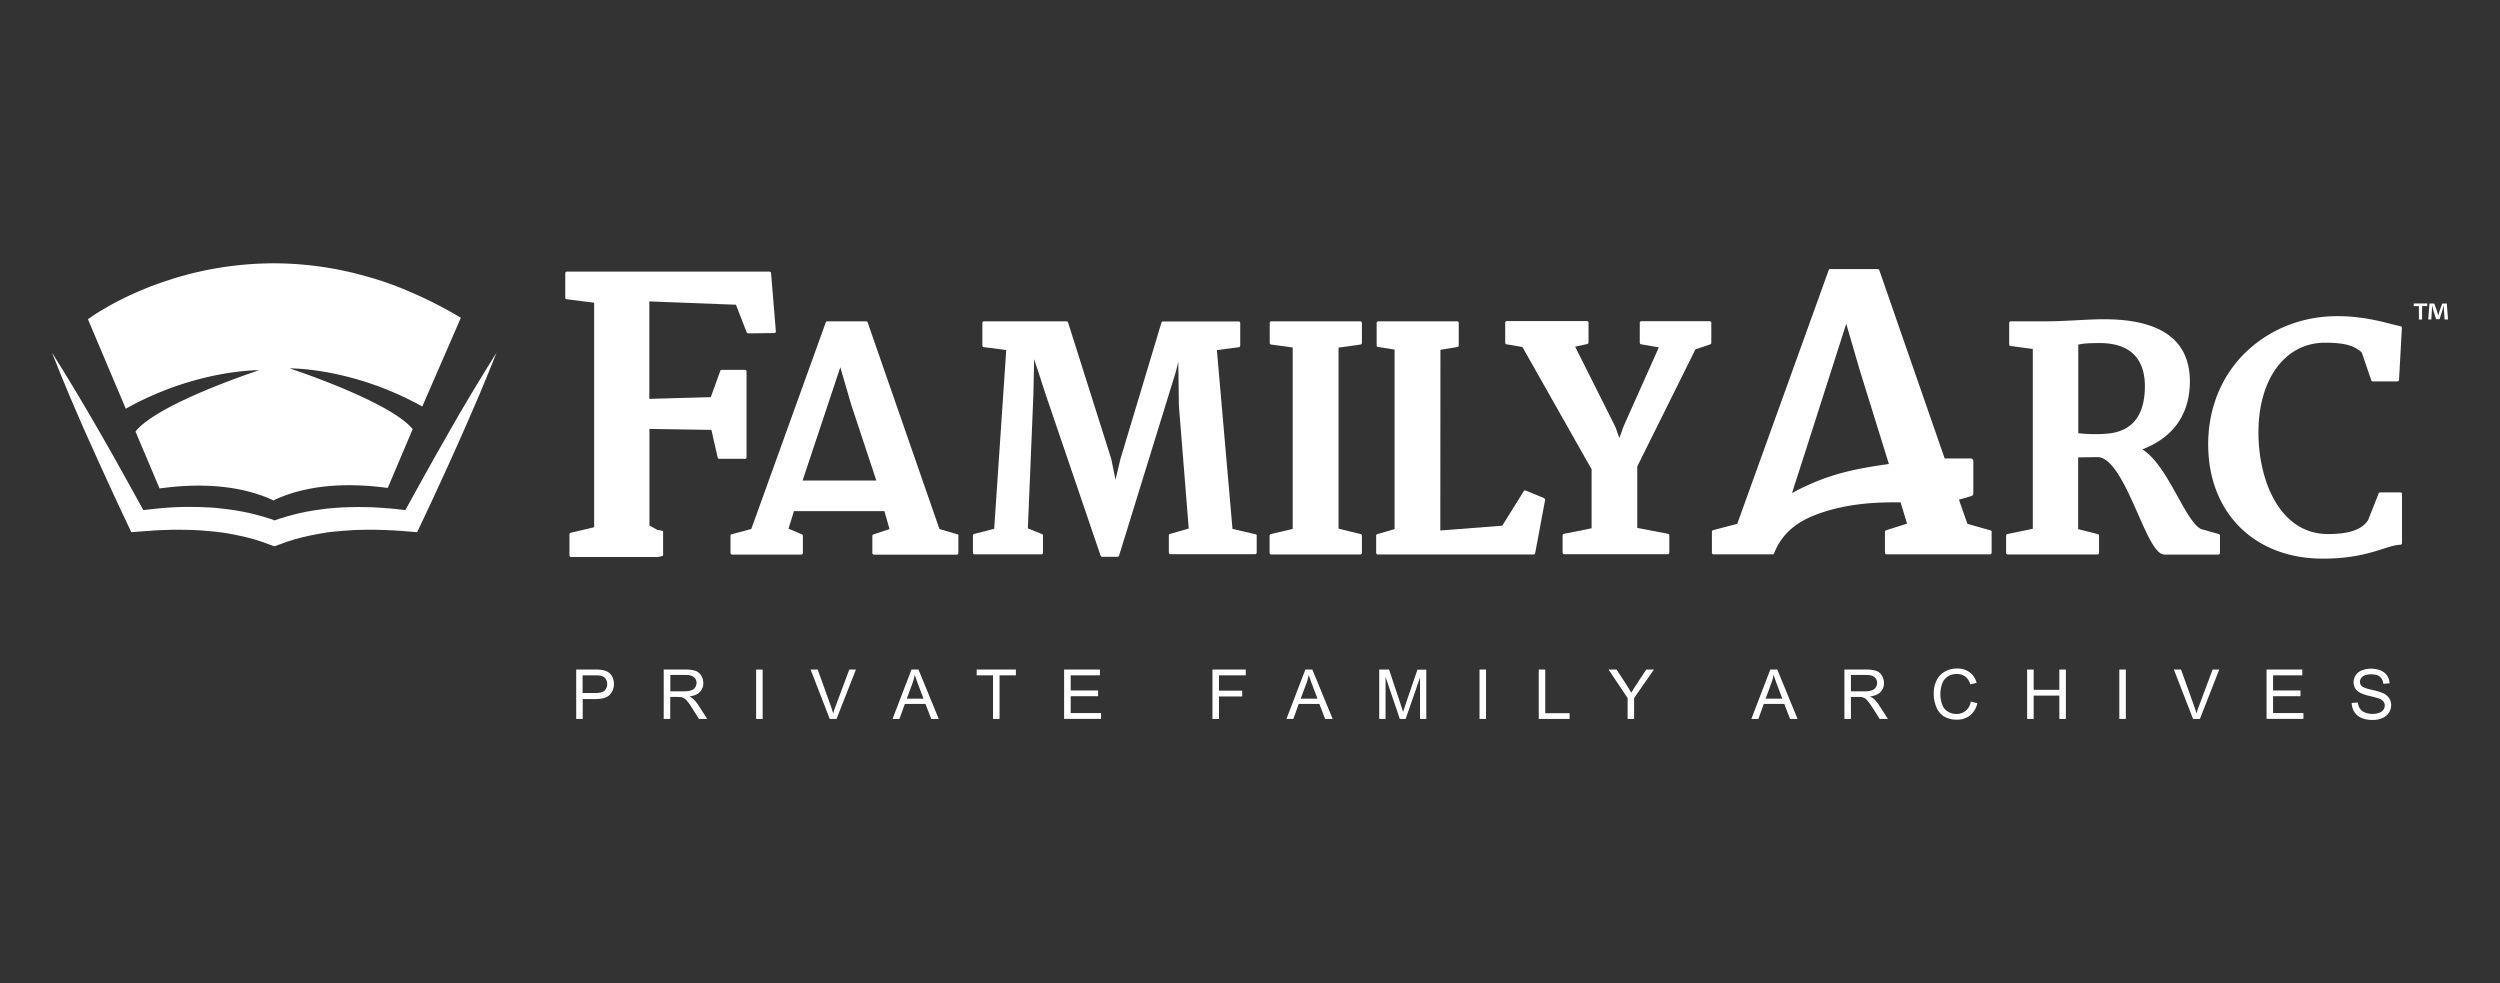 <svg id="Layer_1" data-name="Layer 1" xmlns="http://www.w3.org/2000/svg" viewBox="0 0 2034.2 800"><rect x="0" y="0" width="2034.2" height="800" fill="#333333" stroke="none"/><defs><style>.cls-1{fill:#fff;}</style></defs><title>Icons</title><path class="cls-1" d="M1975,246.85v2.2h-4.2V260h-2.6v-10.9H1964v-2.2h11Zm14.1,13.1-.5-7.7c0-1,0-2.3-.1-3.6h-.1c-.3,1.2-.7,2.7-1.1,3.9l-2.3,7.2h-2.8l-2.3-7.4c-.2-1-.6-2.5-.9-3.7h-.1c0,1.2,0,2.4-.1,3.6l-.5,7.7h-2.5l1-13h3.9l2.3,6.4c.3,1,.5,2,.9,3.3h.1q.45-1.8.9-3.3l2.3-6.4h3.7l1,13Z"/><path class="cls-1" d="M607.45,372.05v-69.8a1.32,1.32,0,0,0-1.3-1.3h-18.9a1.2,1.2,0,0,0-1.2.9l-7.7,21.3-50,1.4v-79.3l70.5,2.7,8.7,22.5a1.3,1.3,0,0,0,1.2.8h0L630,271a1.78,1.78,0,0,0,1-.4,1.21,1.21,0,0,0,.3-1l-3.9-47.4a1.3,1.3,0,0,0-1.3-1.2H461.25a1.32,1.32,0,0,0-1.3,1.3v19.9a1.31,1.31,0,0,0,1.2,1.3l22.3,2.8V429l-19,4.5a1.38,1.38,0,0,0-1.1,1.3v17.1a1.32,1.32,0,0,0,1.3,1.3h70.1c.7,0,4.8-.6,4.8-1.3v-19.4c0-.7-4-1.3-4.6-1.3l-6.5-3.6V349l50.4.8,5.1,22.5a1.3,1.3,0,0,0,1.3,1h21.2C606.85,373.45,607.45,372.85,607.45,372.05Z"/><path class="cls-1" d="M779,434.75l-14.6-4.3L706,262.35a1.42,1.42,0,0,0-1.3-.9h-31.6a1.2,1.2,0,0,0-1.2.9l-60.6,168.1-15.9,4.2a1.38,1.38,0,0,0-1,1.3v14a1.32,1.32,0,0,0,1.3,1.3H652a1.32,1.32,0,0,0,1.3-1.3V436a1.38,1.38,0,0,0-1-1.3l-10.7-4.5,4.4-14.3h73.6l4.2,14.6-13,4.3a1.38,1.38,0,0,0-1,1.3V450a1.32,1.32,0,0,0,1.3,1.3h67.4a1.32,1.32,0,0,0,1.3-1.3V436C780.05,435.35,779.55,434.85,779,434.75ZM713.05,391h-60l30.7-92.2,8.8,30.3Z"/><path class="cls-1" d="M1021.65,434.75l-18.8-4.4-12.7-145.5,17.8-2.3a1.3,1.3,0,0,0,1.2-1.3v-18.4a1.32,1.32,0,0,0-1.3-1.3h-61.5a1.42,1.42,0,0,0-1.3.9l-33.4,111.1-4,16.8-3.4-16.8-35.2-111.2a1.29,1.29,0,0,0-1.3-.9h-67.1a1.32,1.32,0,0,0-1.3,1.3v18.4a1.3,1.3,0,0,0,1.2,1.3l18.2,2.4-9.8,145.4-16.3,4.2a1.3,1.3,0,0,0-1,1.3v14a1.32,1.32,0,0,0,1.3,1.3h54.4a1.32,1.32,0,0,0,1.3-1.3v-14a1.29,1.29,0,0,0-1.1-1.3l-11.2-4.5,4.5-108.8.6-29c1,3.1,2,6.3,3.1,9.4,3.7,11.6,7.3,22.6,8.5,25.9l42.5,124.7a1.42,1.42,0,0,0,1.3.9h12.4a1.42,1.42,0,0,0,1.3-.9l46.2-149.6,2-8.1.5,35.7,8,99.9-15.2,4.4a1.3,1.3,0,0,0-1,1.3v13.9a1.32,1.32,0,0,0,1.3,1.3h68.9a1.32,1.32,0,0,0,1.3-1.3V436A1,1,0,0,0,1021.65,434.75Z"/><path class="cls-1" d="M1107.05,434.55l-17.9-4.4V282.85l17.8-2.5a1.31,1.31,0,0,0,1.2-1.3v-16.3a1.32,1.32,0,0,0-1.3-1.3h-72.4a1.32,1.32,0,0,0-1.3,1.3v16.3a1.3,1.3,0,0,0,1.2,1.3l17.5,2.4v147.6l-17.7,4.2a1.38,1.38,0,0,0-1.1,1.3v14a1.32,1.32,0,0,0,1.3,1.3h72.5a1.32,1.32,0,0,0,1.3-1.3v-14A1.5,1.5,0,0,0,1107.05,434.55Z"/><path class="cls-1" d="M1256.25,405.25l-14.8-6.1a1.26,1.26,0,0,0-1.6.5l-17.5,28.1-50.4,3.9.1-147,13.7-2.3a1.31,1.31,0,0,0,1.2-1.3v-18.3a1.32,1.32,0,0,0-1.3-1.3h-64.2a1.32,1.32,0,0,0-1.3,1.3v18.3a1.3,1.3,0,0,0,1.2,1.3l13.4,2.1v146.1l-14,4a1.3,1.3,0,0,0-1,1.3v14a1.32,1.32,0,0,0,1.3,1.3h126.8a1.38,1.38,0,0,0,1.3-1.1l8.1-43.4A2.07,2.07,0,0,0,1256.25,405.25Z"/><path class="cls-1" d="M1379.55,284.25l11.9-4a1.38,1.38,0,0,0,1-1.3v-16.3a1.32,1.32,0,0,0-1.3-1.3h-55.6a1.32,1.32,0,0,0-1.3,1.3v16.2a1.3,1.3,0,0,0,1.1,1.3l14.4,2.5-28.7,64.3-3.4,9.5-3.2-9-32.8-65.4,9.8-2.1a1.38,1.38,0,0,0,1.1-1.3v-16.1a1.32,1.32,0,0,0-1.3-1.3h-65.2a1.32,1.32,0,0,0-1.3,1.3v16.3a1.38,1.38,0,0,0,1.1,1.3l12.9,2.2,56.3,99.5v48l-22.5,4.5a1.38,1.38,0,0,0-1.1,1.3v14a1.32,1.32,0,0,0,1.3,1.3H1357a1.32,1.32,0,0,0,1.3-1.3v-14a1.38,1.38,0,0,0-1.1-1.3l-25-4.8v-50Z"/><path class="cls-1" d="M1805.45,434.55l-14.3-4c-5.9-2.6-12.4-14.2-19.2-26.5-8.2-14.8-17.5-31.5-28.8-38.4,25.3-9.7,38.7-28.7,38.7-55.3,0-33.6-23.5-50.6-70-50.6-6.7,0-13.9.4-21.6.8-8.2.4-16.7.9-25.1.9h-29a1.32,1.32,0,0,0-1.3,1.3v17.5a1.3,1.3,0,0,0,1.2,1.3l18,2.4v146.3l-20.6,4.3a1.38,1.38,0,0,0-1.1,1.3v14a1.32,1.32,0,0,0,1.3,1.3h73a1.32,1.32,0,0,0,1.3-1.3v-14a1.38,1.38,0,0,0-1.1-1.3l-15.9-4v-58.4l15.8-.2c12.5,0,23.8,25.7,32.9,46.3,8.1,18.4,14.6,33,21.6,33h43.8a1.32,1.32,0,0,0,1.3-1.3V436A1.24,1.24,0,0,0,1805.45,434.55Zm-60.2-120.4c0,24.5-10.8,37.6-32.1,38.8-2.3.2-5.2.3-8.4.3h0a105.3,105.3,0,0,1-13.7-.8v-72c3.8-1.1,9.6-1.2,14.8-1.3h2.7C1738.85,279.15,1745.25,298.15,1745.25,314.15Z"/><path class="cls-1" d="M1953.25,400.65h-16.6a1.18,1.18,0,0,0-1.2.9l-8.6,21.7c-5,7.7-15.4,11.3-32.6,11.3-38.9,0-56.6-42.9-56.6-82.7,0-43.6,21.8-73,54.2-73,17.4,0,24.3,2.9,29.9,8l7.7,22.6a1.42,1.42,0,0,0,1.3.9h20a1.32,1.32,0,0,0,1.3-1.3l2.3-42.2a1.32,1.32,0,0,0-1.1-1.4c-2.4-.5-5.1-1.2-8-1.9-10.4-2.7-24.6-6.3-43.7-6.3-27.5,0-53.4,10-72.9,28.1-20.6,19.2-31.9,46.2-31.9,76.1,0,55.7,37.5,93.1,93.3,93.1,23.8,0,38.4-4.6,49.1-8,5.6-1.8,10-3.2,14-3.3a1.32,1.32,0,0,0,1.3-1.3V402C1954.65,401.25,1954,400.65,1953.25,400.65Z"/><path class="cls-1" d="M1619.65,431.55l-18.8-5.3-6.9-19.7,10.1-2.9a2.13,2.13,0,0,0,1.6-2v-26.5a2.11,2.11,0,0,0-2.1-2.1h-21.2l-53.2-153.2a1.42,1.42,0,0,0-1.3-.9h-38.7a1.2,1.2,0,0,0-1.2.9l-74.4,206.4-19.6,5.1a1.38,1.38,0,0,0-1,1.3v17.1a1.32,1.32,0,0,0,1.3,1.3h48.2a1.32,1.32,0,0,0,1.3-1.3c7.6-19.1,23.3-27.2,36.4-31.9,25.7-9.1,51-9.2,66.3-9.1l5.3,17.3-17,5.4a1.38,1.38,0,0,0-1,1.3v17a1.32,1.32,0,0,0,1.3,1.3h84.2a1.32,1.32,0,0,0,1.3-1.3v-17C1620.75,432.25,1620.25,431.75,1619.65,431.55Zm-149.9-36.2c-4.2,1.9-8,3.9-11.6,5.9l1.9-6.1,8.3-25.7,33.9-106,11.1,38.1,21.1,67.9,2.5,8.1C1511.15,381.15,1491.65,385.15,1469.75,395.35Z"/><path class="cls-1" d="M140.45,226.85c-.3.1-.5.2-.8.3-1.2.4-2.5.8-3.7,1.2-4.3,1.4-8.8,3-13.4,4.7-.1.1-.3.1-.4.2-1.6.6-3.1,1.2-4.7,1.9-28.3,11.5-45.3,24.2-45.9,24.6l30.8,72.8c57.6-32.2,108.5-31.3,108.5-31.3s-82.5,26.9-100.6,49.9l19.6,46.3c27.8-3.9,63.1-4.2,93.1,9.9V214.25A279.48,279.48,0,0,0,140.45,226.85Z"/><path class="cls-1" d="M375,258.55a337.33,337.33,0,0,0-41.4-21.1,257.6,257.6,0,0,0-36.3-12.8,276.45,276.45,0,0,0-74.6-10.4v192.8c29.9-14.1,65-13.8,92.8-10l20.3-47.9c-18.8-22.8-100.1-49.4-100.1-49.4s50.5-.9,107.9,31Z"/><path class="cls-1" d="M49.45,304.85l7.4,17.8,7.6,17.7c2.6,5.9,5.1,11.8,7.8,17.6s5.2,11.7,7.9,17.6,5.3,11.7,8,17.5,5.4,11.7,8.1,17.5l8.2,17.4,2.4,5.1,6.1-.5c4.6-.4,9.2-.7,13.7-1l6.9-.3c2.3,0,4.6-.2,6.9-.2s4.6-.1,6.8,0,4.6,0,6.8.1,4.5.1,6.8.3,4.5.2,6.8.5l6.7.6c2.2.3,4.5.5,6.7.8s4.4.6,6.6,1.1,4.4.8,6.6,1.3,4.4.9,6.5,1.5l6.4,1.7,6.3,2,6.2,2.3,3.6,1.3,3.6-1.3,6.2-2.3,6.3-2,6.4-1.7,6.5-1.5,6.6-1.3c2.2-.4,4.4-.7,6.6-1.1s4.5-.6,6.7-.8,4.5-.4,6.7-.6,4.5-.3,6.8-.5,4.5-.2,6.8-.3,4.5-.1,6.8-.1,4.5,0,6.8,0,4.6.1,6.8.2,4.6.2,6.8.3c4.6.2,9.1.6,13.7,1l6.1.5,2.4-5.1,8.2-17.4,8.1-17.5c2.7-5.8,5.4-11.7,8-17.5s5.3-11.7,7.9-17.6c5.2-11.7,10.3-23.5,15.4-35.3l7.4-17.8c1.2-3,2.4-6,3.6-8.9l3.6-9c-1.7,2.7-3.4,5.4-5.1,8.2s-3.4,5.5-5.1,8.2l-10,16.5c-6.6,11-13.1,22.1-19.4,33.3-3.2,5.6-6.4,11.1-9.5,16.7s-6.3,11.2-9.4,16.8l-9.3,16.8-6.4,11.6c-2.9-.4-5.8-.7-8.8-1-2.4-.2-4.8-.5-7.2-.6s-4.8-.4-7.2-.5-4.8-.3-7.2-.3-4.8-.1-7.3-.1-4.9,0-7.3.1-4.9.1-7.3.3-4.9.3-7.3.5-4.9.4-7.3.8-4.9.6-7.3,1-4.9.8-7.3,1.3-4.8,1-7.2,1.6l-7.2,1.9-7.1,2.2-3.4,1.2-3.5-1.3-7.2-2.2-7.2-1.9c-2.4-.6-4.8-1.1-7.3-1.6s-4.9-.9-7.3-1.3-4.9-.7-7.3-1-4.9-.5-7.3-.8-4.9-.4-7.3-.5-4.9-.2-7.3-.3-4.9,0-7.3-.1-4.9.1-7.3.1-4.8.2-7.3.3-4.8.3-7.2.5-4.8.4-7.2.7c-2.9.3-5.9.6-8.8,1l-6.4-11.6-9.3-16.8c-3.1-5.6-6.3-11.2-9.4-16.8s-6.3-11.2-9.5-16.7-6.4-11.1-9.7-16.7l-9.8-16.6-10-16.5c-1.7-2.8-3.4-5.5-5.1-8.2s-3.4-5.5-5.1-8.2l3.6,9C47.05,299,48.25,302,49.45,304.85Z"/><path class="cls-1" d="M468.85,585v-40.2h15.2a31.68,31.68,0,0,1,6.1.4,12.44,12.44,0,0,1,5,1.9,9.64,9.64,0,0,1,3.2,3.9,12.65,12.65,0,0,1,1.2,5.5,12.42,12.42,0,0,1-3.3,8.7c-2.2,2.4-6.1,3.6-11.8,3.6h-10.3V585Zm5.3-21.1h10.4c3.4,0,5.9-.6,7.3-1.9a7.07,7.07,0,0,0,2.2-5.4,6.87,6.87,0,0,0-1.3-4.3,6.31,6.31,0,0,0-3.4-2.4,25.07,25.07,0,0,0-5-.4h-10.3v14.4Z"/><path class="cls-1" d="M540.05,585v-40.2h17.8a24.47,24.47,0,0,1,8.2,1.1,8.78,8.78,0,0,1,4.5,3.8,11.67,11.67,0,0,1,1.7,6.1,9.72,9.72,0,0,1-2.8,7.2c-1.8,2-4.7,3.2-8.6,3.7a12.69,12.69,0,0,1,3.2,2,24.55,24.55,0,0,1,4.4,5.4l7,10.9h-6.7l-5.3-8.4c-1.6-2.4-2.8-4.3-3.8-5.5a11.32,11.32,0,0,0-2.7-2.7,8.56,8.56,0,0,0-2.4-1.1,19,19,0,0,0-3-.2h-6.2V585Zm5.4-22.5h11.4a17.29,17.29,0,0,0,5.7-.8,5.84,5.84,0,0,0,3.1-2.4,6.63,6.63,0,0,0,1.1-3.6,5.94,5.94,0,0,0-2.1-4.7c-1.4-1.2-3.6-1.8-6.5-1.8h-12.7Z"/><path class="cls-1" d="M615.25,585v-40.2h5.3V585Z"/><path class="cls-1" d="M675.15,585l-15.6-40.2h5.8l10.5,29.2q1.2,3.45,2.1,6.6a56.74,56.74,0,0,1,2.2-6.6l10.9-29.2h5.4L680.65,585Z"/><path class="cls-1" d="M726.25,585l15.4-40.2h5.7l16.5,40.2h-6.1l-4.7-12.2h-16.8l-4.4,12.2Zm11.6-16.5h13.6l-4.2-11.1c-1.3-3.4-2.2-6.2-2.9-8.3a44.55,44.55,0,0,1-2.2,7.7Z"/><path class="cls-1" d="M808,585v-35.5h-13.3v-4.7h31.9v4.7h-13.3V585Z"/><path class="cls-1" d="M865.85,585v-40.2H895v4.7h-23.8v12.3h22.3v4.7h-22.3v13.7h24.7v4.7h-30Z"/><path class="cls-1" d="M986.55,585v-40.2h27.1v4.7h-21.8V562h18.9v4.7h-18.9V585Z"/><path class="cls-1" d="M1046.75,585l15.4-40.2h5.7l16.5,40.2h-6.1l-4.7-12.2h-16.8l-4.4,12.2Zm11.6-16.5H1072l-4.2-11.1c-1.3-3.4-2.2-6.2-2.9-8.3a44.55,44.55,0,0,1-2.2,7.7Z"/><path class="cls-1" d="M1122.25,585v-40.2h8l9.5,28.5c.9,2.7,1.5,4.6,1.9,6,.5-1.5,1.2-3.6,2.1-6.4l9.6-28h7.2V585h-5.1v-33.7l-11.7,33.7H1139l-11.6-34.2V585Z"/><path class="cls-1" d="M1203.85,585v-40.2h5.3V585Z"/><path class="cls-1" d="M1252.05,585v-40.2h5.3v35.5h19.8V585Z"/><path class="cls-1" d="M1324.35,585V568l-15.5-23.2h6.5l7.9,12.1c1.5,2.3,2.8,4.5,4.1,6.8,1.2-2.1,2.7-4.5,4.4-7.1l7.8-11.8h6.2l-16.1,23.2v17Z"/><path class="cls-1" d="M1425.05,585l15.4-40.2h5.7l16.5,40.2h-6.1l-4.7-12.2h-16.7l-4.4,12.2Zm11.6-16.5h13.6l-4.2-11.1c-1.3-3.4-2.2-6.2-2.9-8.3a44.55,44.55,0,0,1-2.2,7.7Z"/><path class="cls-1" d="M1500.75,585v-40.2h17.8a24.47,24.47,0,0,1,8.2,1.1,8.78,8.78,0,0,1,4.5,3.8,11.67,11.67,0,0,1,1.7,6.1,9.72,9.72,0,0,1-2.8,7.2c-1.8,2-4.7,3.2-8.6,3.7a12.69,12.69,0,0,1,3.2,2,24.55,24.55,0,0,1,4.4,5.4l7,10.9h-6.7l-5.3-8.4c-1.6-2.4-2.8-4.3-3.8-5.5a11.32,11.32,0,0,0-2.7-2.7,8.56,8.56,0,0,0-2.4-1.1,19,19,0,0,0-3-.2h-6.2V585Zm5.3-22.5h11.4a17.29,17.29,0,0,0,5.7-.8,5.84,5.84,0,0,0,3.1-2.4,6.63,6.63,0,0,0,1.1-3.6,5.94,5.94,0,0,0-2.1-4.7c-1.4-1.2-3.6-1.8-6.5-1.8h-12.7Z"/><path class="cls-1" d="M1603.65,570.85l5.3,1.3a17.72,17.72,0,0,1-6,10,16.43,16.43,0,0,1-10.6,3.4,19.8,19.8,0,0,1-10.6-2.6,16,16,0,0,1-6.2-7.7,27.37,27.37,0,0,1-2.1-10.8,24.08,24.08,0,0,1,2.4-11,16.67,16.67,0,0,1,6.8-7.1,20.31,20.31,0,0,1,9.8-2.4,16.49,16.49,0,0,1,10.2,3.1,15.48,15.48,0,0,1,5.7,8.6l-5.2,1.2a12.1,12.1,0,0,0-4.1-6.4,11.1,11.1,0,0,0-6.7-2,13.05,13.05,0,0,0-7.8,2.2,12.13,12.13,0,0,0-4.4,6,25.39,25.39,0,0,0-1.3,7.7,25,25,0,0,0,1.5,9,10.35,10.35,0,0,0,4.7,5.7,12.72,12.72,0,0,0,6.8,1.9,11.67,11.67,0,0,0,7.6-2.6C1601.55,576.75,1603,574.15,1603.65,570.85Z"/><path class="cls-1" d="M1649.45,585v-40.2h5.3v16.5h20.9v-16.5h5.3V585h-5.3V566h-20.9v19Z"/><path class="cls-1" d="M1724.45,585v-40.2h5.3V585Z"/><path class="cls-1" d="M1784.45,585l-15.6-40.2h5.8l10.5,29.2q1.2,3.45,2.1,6.6a56.73,56.73,0,0,1,2.2-6.6l10.9-29.2h5.4L1790,585Z"/><path class="cls-1" d="M1844.25,585v-40.2h29.1v4.7h-23.8v12.3h22.3v4.7h-22.3v13.7h24.7v4.7h-30Z"/><path class="cls-1" d="M1913.55,572l5-.4a10.6,10.6,0,0,0,1.7,5,9.17,9.17,0,0,0,4,3.1,16.63,16.63,0,0,0,11.6.3,7.21,7.21,0,0,0,3.5-2.5,5.52,5.52,0,0,0,1.1-3.4,5.24,5.24,0,0,0-1.1-3.3,8.66,8.66,0,0,0-3.6-2.4c-1.1-.4-3.5-1.1-7.2-2a37.46,37.46,0,0,1-7.8-2.5,11.36,11.36,0,0,1-4.3-3.7,9.66,9.66,0,0,1-1.4-5,10.82,10.82,0,0,1,1.7-5.7,10.08,10.08,0,0,1,5-4,19.51,19.51,0,0,1,7.4-1.4,21.42,21.42,0,0,1,7.9,1.4,12.44,12.44,0,0,1,5.3,4.2,12.67,12.67,0,0,1,2,6.3l-5.1.4a8.46,8.46,0,0,0-2.8-5.8c-1.6-1.3-3.9-1.9-7-1.9s-5.6.6-7,1.8a5.26,5.26,0,0,0-2.2,4.3,4.65,4.65,0,0,0,1.6,3.6c1,.9,3.7,1.9,8,2.9a48.5,48.5,0,0,1,8.9,2.6,12.22,12.22,0,0,1,5.2,4.1,10.31,10.31,0,0,1,1.7,5.7,11.39,11.39,0,0,1-1.8,6.1,11.59,11.59,0,0,1-5.3,4.4,17.84,17.84,0,0,1-7.8,1.6,23,23,0,0,1-9.2-1.6,13.11,13.11,0,0,1-5.8-4.8A13.92,13.92,0,0,1,1913.55,572Z"/></svg>